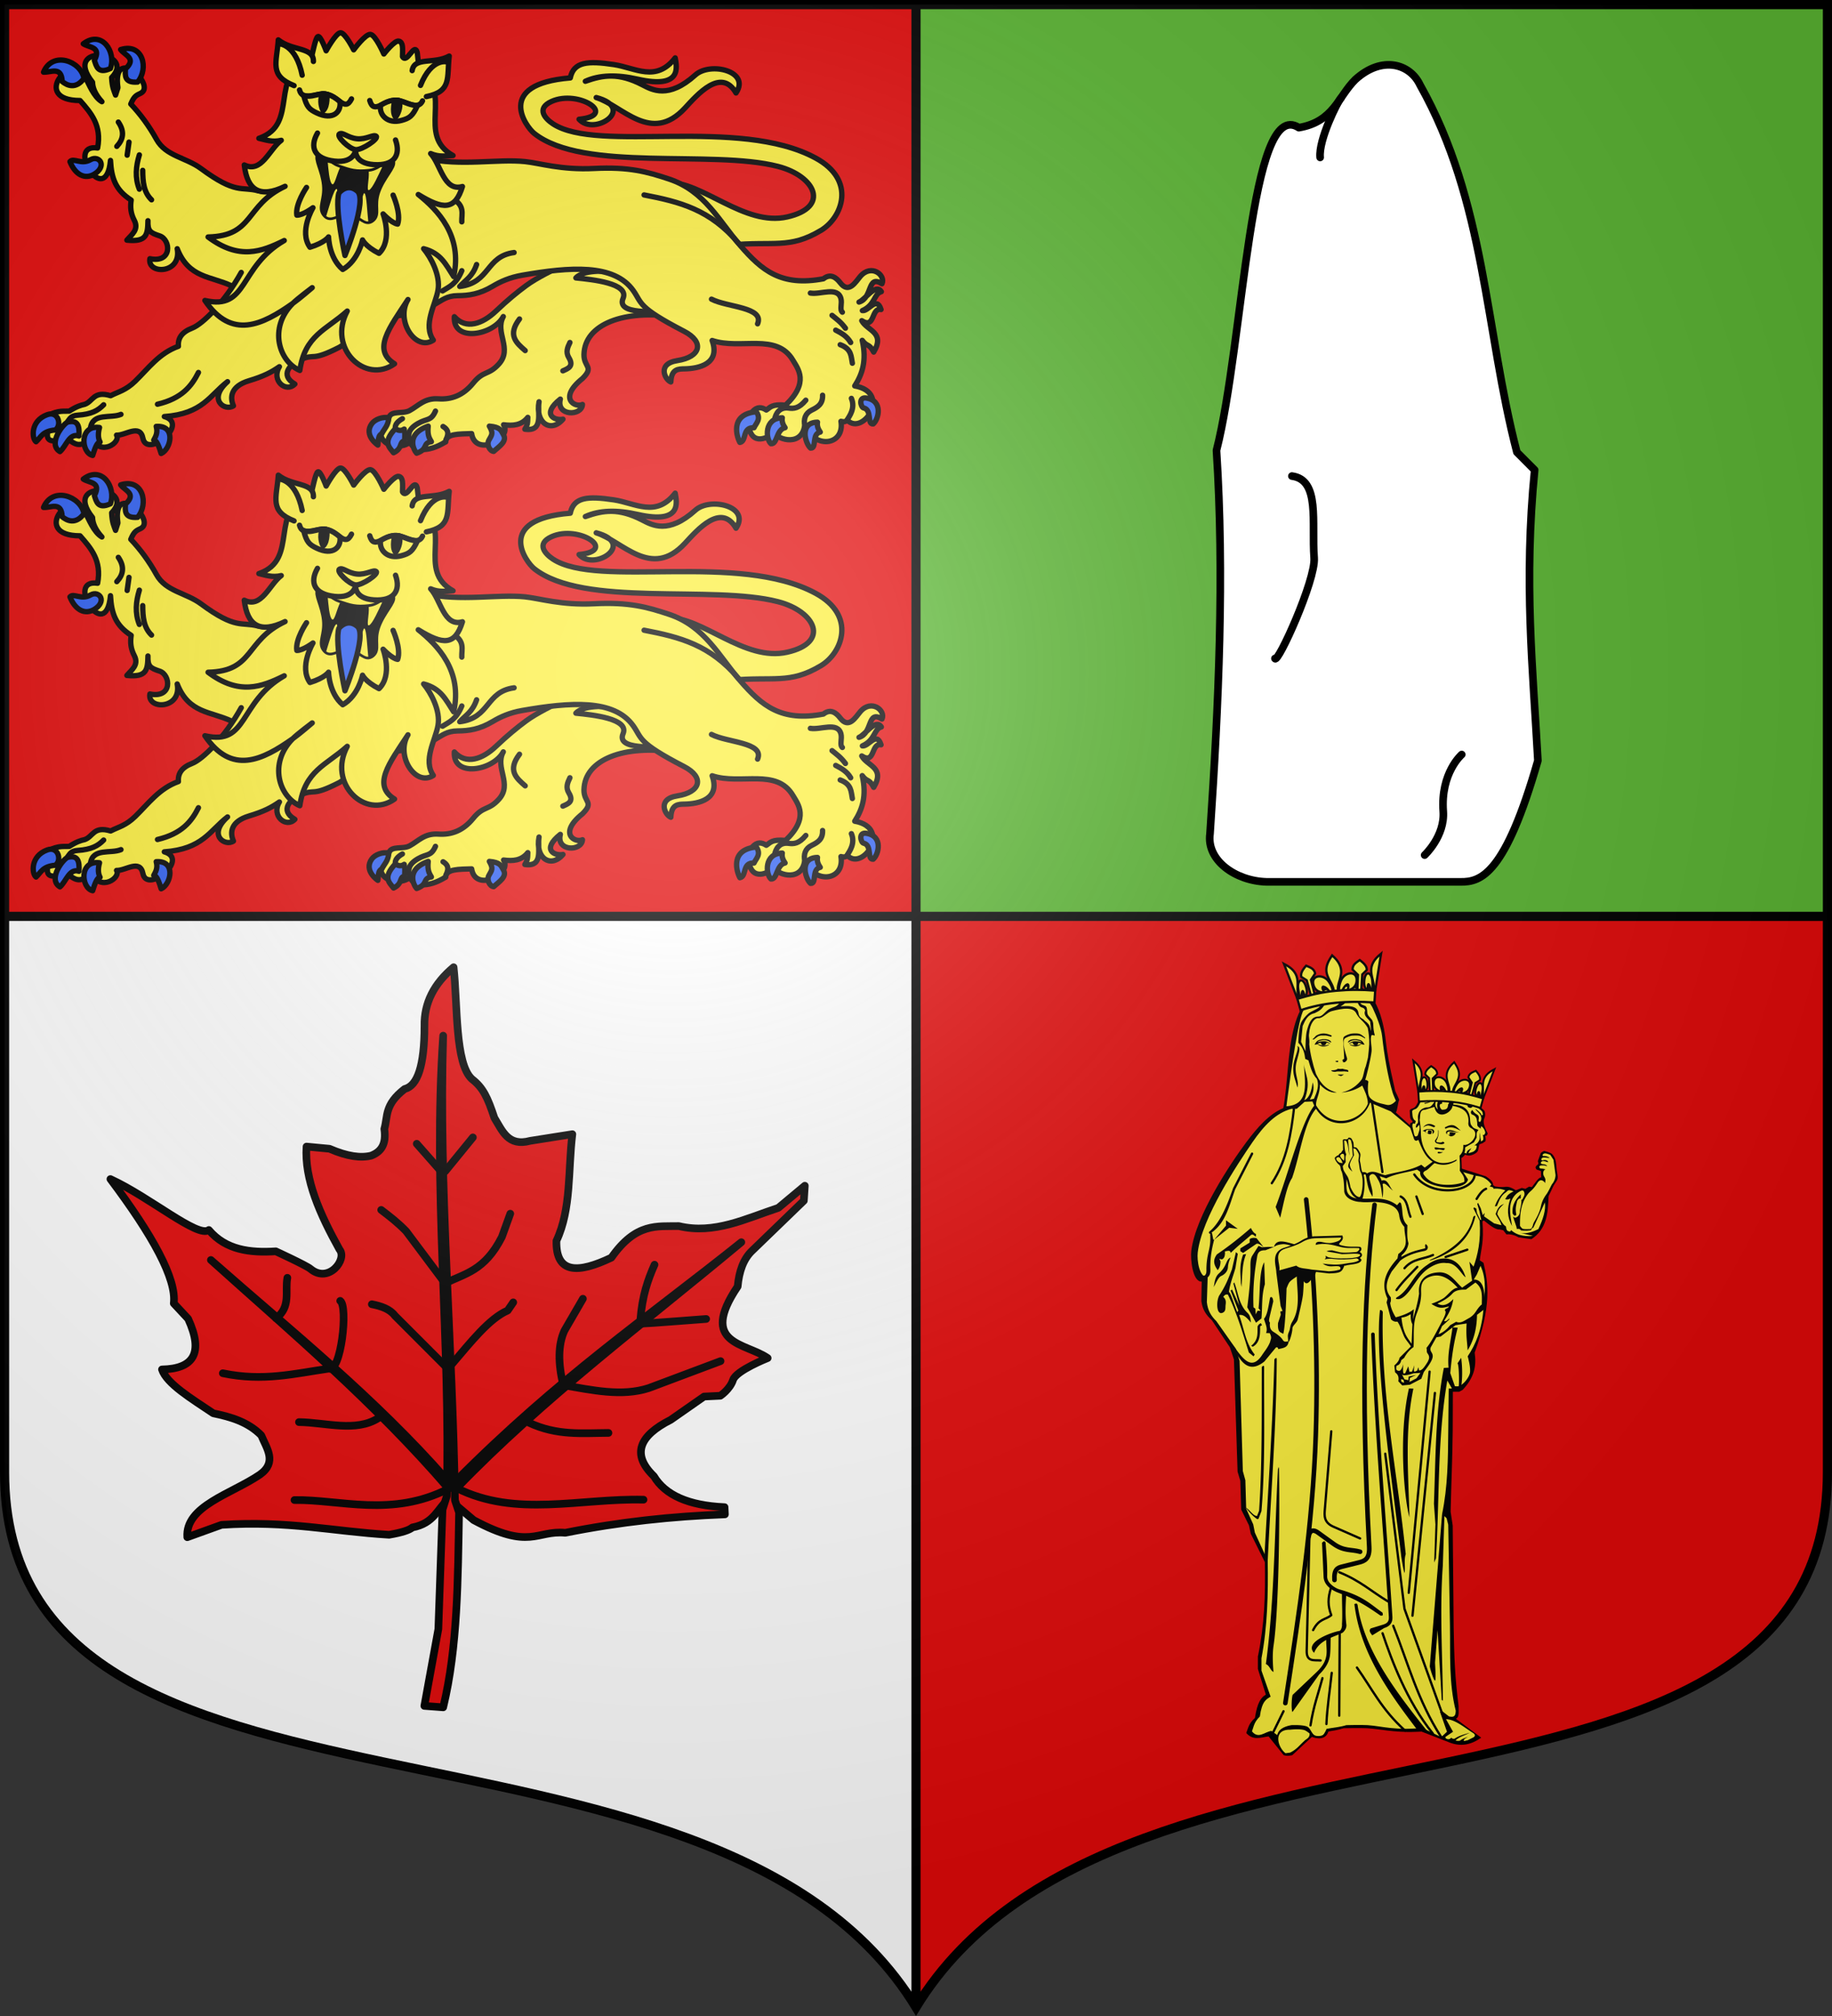 <svg height="660" width="600" xmlns="http://www.w3.org/2000/svg" xmlns:xlink="http://www.w3.org/1999/xlink"><rect width="100%" height="100%" fill="#333333" stroke="none"/><radialGradient id="c" cx="220" cy="220" gradientUnits="userSpaceOnUse" r="405"><stop offset="0" stop-color="#fff" stop-opacity=".31"/><stop offset=".19" stop-color="#fff" stop-opacity=".25"/><stop offset=".6" stop-color="#6b6b6b" stop-opacity=".125"/><stop offset="1" stop-opacity=".125"/></radialGradient><path d="M1.5 300v181.99C1.5 610.772 233.14 547.8 300 657.12V300z" fill="#fff"/><path d="M300 1.5V300h298.5V1.5z" fill="#5ab532"/><path d="M598.5 300v181.99c0 128.783-231.64 65.81-298.5 175.131V300zM1.5 1.5V300H300V1.5z" fill="#e20909"/><path d="M300 657.12V1.5M1.5 300h597M1.5 1.5v480.492c0 128.785 231.64 65.81 298.5 175.133 66.86-109.323 298.5-46.348 298.5-175.133V1.5z" fill="none" stroke="#000" stroke-width="3"/><g id="a" stroke="#000" stroke-linecap="round" stroke-linejoin="round" stroke-width="3.277"><path d="M122.374 152.533c-12.576-6.049-26.118-4.543-33.208-22.784 2.897 15.653-18.48 15.962-16.723 6.136 13.995 2.841 12.709-11.813 5.973-14.02-5.808-1.902-7.39-2.957-7.167-9.317-.18 8.376-.573 13.245-12.9 11.945 2.722-3.305 7.551-6.363 4.538-12.184-2.191-4.234-2.555-8.068-1.91-12.423-9.596-6.168-12.078-13.49-12.663-24.368-2.841 30.302-28.15-10.655-7.883-7.645 2.62-13.852-4.039-21.517-10.75-29.147-30.479 0-5.083-31.18 3.583-13.378 1.688 2.691 4.73 11.197 9.795 14.095-3.923-4.317-5.632-8.265-5.734-11.945C18.282 3.355 64.702 8.348 49.031 24.63c.338 6.333 1.45 8.02 2.39 10.75l1.433-4.538c-3.672-26.489 23.707-1.867 14.095 3.344-2.747 1.358-4.084 1.615-6.212 6.69 5.914 6.259 11.216 13.52 15.768 21.74 5.709 10.307 17.973 11.034 27.234 17.918 21.497 15.98 24.67 10.868 34.88 13.617l52.33 6.319-7.49 50.567z" fill="#fcef3c" transform="matrix(.535 0 0 .533 10.337 12.27)"/><path d="M128.363 144.316c-10.175 18.323-23.525 31.675-30.111 34.228-6.285 2.437-8.766 6.147-8.354 11.139-11.775 4.19-18.366 13.563-26.454 21.442-5.863 5.712-10.067 6.327-15.036 8.91-10.514-3.197-10.618 3.425-15.873 5.291-2.45.512-5.231 1.435-9.467 4.177-3.647.213-6.222-.646-12.81 2.506 3.768 4.832-9.013 21.254 11.19 13.864 3.94 3.118 8.153 7.552 14.707-.219 6.323 12.265 18.723 2.742 15.873-1.392 5.494.284 14.331-7.229 16.15 1.949 2.47 12.462 28.816-8.811 13.088-13.366 23.583-1.7 27.86-13.125 38.705-21.442-12.347 11.152-1.529 18.35 3.62 14.84-2.338-5.322-1.627-12.03 9.468-15.397 9.25-2.808 13.697-5.182 18.657-8.632-5.208 8.637 4.205 16.214 9.467 10.663-9.574-5.643-2.67-12.337 3.123-14.881 9.874-4.337 6.207 1.476 24.166-7.756l19.77-12.531M393.928 171.63c-30.83-4.739-55.46 4.353-55.749 23.168-.12 7.82 6.435 7.3-.928 14.685-15.133 12.194-4.454 18.13 0 15.929-.44 7.293-16.296 7.254-13.552-3.305-11.937 9.534-3.301 13.427 1.605 12.355-7.423 8.774-17.15 2.194-14.638-10.703-1.21 6.818 3.104 18.52-8.688 16.857 1.828-3.02 1.678-3.843 1.81-7.287-3.884 4.972-9.205 5.274-14.842 4.549 5.551 8.643-17.3 20.079-19.549 5.43-7.617.27-15.678-.041-15.928 5.068-11.316 7.115-20.51 5.44-21.72-.158-3.216 4.046-15.907 4.379-17.889-3.831 1.326-2.997 2.399-4.475 5.014-11.216 1.612-4.155 8.395-1.765 12.512-3.982 5.48-2.95 9.092-7.826 17.739-7.24 7.647.518 14.937-1.92 21.139-9.578 6.517-8.048 9.374-4.675 15.786-11.78 8.573-9.501-2.646-19.378 2.738-29.165-6.069 11.507-30.957 16.088-29.971.072 7.122 8.081 17.178 4.474 25.472-3.435 7.34-6.999 13.048-11.631 18.413-15.62 13.244-9.846 40.31-19.258 45.251-26.788l45.975 45.975z" fill="#fcef3c" transform="matrix(.535 0 0 .533 10.337 12.27)"/><path d="M333.219 147.678c10.177 1.022 32.815 3.305 28.873 12.611-2.656 6.269 5.796 7.552 11.781 7.965 5.513.38 6.69-1.57 7.468-2.82l-20.245-21.702c-6.415.172-22.427-1.919-27.877 3.946zM389.008 89.073c21.679-.797 47.262 27.126 73.582 21.152 26.481-6.01 17.203-25.1-5.64-31.022C416.585 68.74 337.944 82.96 307.737 58.95c-5.022-3.99-24.426-30.305 22.048-34.098 2.051-9.914 10.66-10.623 26.664-8.204 13.3 2.009 25.804 11.11 37.56-4.103.951 5.378 4.483 19.31-22.947 13.076-12.683-2.908-23.465-2.646-32.047 1.282 10.993-3.923 20.39-5.35 34.868 2.146 6.042 3.13 15.958 8.918 32.453-6.006 9.145-8.274 33.921-2.364 24.91 11.038-9.142-15.89-23.74 1.106-31.213 9.23-20.79 22.605-38.454-1.53-54.352-6.41 24.654 6.503-1.088 23.945-10.512 13.332 24.194-2.382-.39-18.44-16.856-10.946-9.708 4.419-3.748 10.699.878 13.753 27.568 18.205 113.623-4.667 160.833 21.037 25.167 13.702 16.201 36.572 3.333 44.353-19.46 11.767-29.173 6.46-55.764 9.102z" fill="#fcef3c" transform="matrix(.535 0 0 .533 10.337 12.27)"/><path d="M241.005 74.24c21.993 5.017 43.903.224 61.101 1.987 8.696.892 22.252 5.256 42.116 4.238 21.538-1.103 32.758 2.037 46.182 6.545 21.719 7.295 30.597 25.922 43.442 40.794 13.26 15.354 25.1 25.29 50.901 20.416 4.413-3.52 7.926-.665 10.329 2.483 5.246 6.873 9.356-.557 12.216-3.92 6.78-7.972 15.735-.808 13.299 4.496-9.225-5.84-5.45 8.668-14.048 11.238 3.825-1.436 10.157-11.882 13.673-6.368-4.689 1.232-3.516 7.936-11.613 11.613 3.774.633 8.663-9.362 11.426-.655-6.205-1.378-3.517 12.283-11.8 6.836 3.234 6.22 14.571 7.035 7.304 19.293-2.985-5.683-3.808-2.84-7.024-7.211 2.883 12.57-.035 20.886-4.589 28.003 22.978 4.069 4.875 31.079-4.589 20.978-.79.983-2.05 1.265-3.84.75 2.317 14.467-15.195 17.372-22.289 3.184-2.417 13.435-18.893 7.153-18.543 2.997-1.555 2.938-12.537 9.421-15.172-1.311-.463-3.26.93-7.136 1.873-10.864 2.81-3.118 5.62-2.797 8.429-.937 2.47-1.562 3.205-3.79 11.8-2.997 14.63-13.954 7.585-22.275 4.59-27.44-10.016-17.27-32.153-6.377-49.543-12.27 5.135 14.486-8.225 17.252-16.858 17.42-3.715.073-8.09-.102-8.429 8.055-3.502-1.309-8.697-11.16 3.934-13.112 14.467-2.237 16.769-11.451 4.214-17.982-28.912-15.038-25.615-17.244-31.187-25.1-11.728-16.534-38.654-14.507-67.992-9.365-7.611 1.334-13.195 3.876-17.981 6.743-8.128 4.87-14.646 5.755-21.54 5.807-6.613.05-9.625 2.905-13.861 5.245-11.615 6.415-18.291 6.752-24.35 7.117z" fill="#fcef3c" transform="matrix(.535 0 0 .533 10.337 12.27)"/><path d="M251.594 155.673c4.066-2.646 8.258-3.913 11.79-12.422m-.007-30.01c-.236-4.81 2.227-9.933-5.933-14.431-2.83-1.56-5.011-3.462-6.496-6.214m44.439 39.496c-17.554 2.365-14.424 18.48-33.266 20.844 3.58-3.996 7.751-5.927 10.317-13.475m102.532-42.74c21.885 4.255 40.486 8.904 57.938 29.783m-16.672 34.222c9.487 5.02 32.517 4.833 28.212 15.158m54.921 58.864c1.261-2.096 5.04-7.05 2.505-13.077m-47.044 13.1c.702-4.027 3.193-7.89 8.635-7.145 3.07.42 6.266.308 10.495-4.839m-.52 16.153c-1.072-4.67.293-8.18 4.093-10.049 3.618-1.78 6.896-3.675 6.7-9.156m5.806-49.054c2.646 2.213 5.17 3.817 8.188 7.89m-5.955 1.192c3.45 1.8 6.87 3.655 9.156 7.592m-6.402 1.34c7.092 2.679 6.584 7.2 7.444 11.389m-25.702-43.1c6.226 1.091 16.581-4.175 18.674 3.281.877 3.123-.916 6.928.905 8.467M59.648 64.27l-1.119 8.02m-5.409-20.33c3.945 5.771 3.072 10.64-.933 14.92m13.803 5.223c-2.122 7.026-2.83 14.052 0 21.077m2.052-11.564c.045 6.734.474 13.314 5.409 18.092M36.053 239.904c1.425-9.603 12.356-5.737 18.672-8.41m-32.634 4.373c1.162-1.29 1.752-3.58 6.056-3.87 8.604-.578 12.537-2.848 15.98-6.391m32.971-.337c14.868-3.52 20.849-11.112 25.065-19.513m120.547 34.49c-.386-2.437 1.362-4.4 4.298-6.1m26.46 14.23c-.079-1.905 3.937-6.175-1.559-9.432m-20.16 9.274c-1.52-3.797-1.45-7.496 4.728-11.1 5.656-3.3 8.05-1.373 10.786-7.633m51.44-56.584c-7.508 9.939-1.952 14.653 3.485 19.414m23.066 12.446c3.073-1.384 6.943-2.692 3.65-8.131-2.015-3.33-.84-6.195.664-9.293m-85.3-27.224c1.463-6.416 5.668-14.987-.945-25.435" fill="none" transform="matrix(.535 0 0 .533 10.337 12.27)"/><path d="M57.446 19.32c7.07-6.506-.231-8.245-2.906-11.889 13.631-4.272 17.352 11.575 10.398 19.95-8.557.691-7.542-4.438-7.492-8.06zm-18.98-5.257c4.418-8.532-3.038-7.668-6.797-10.178 11.348-8.677 20.264 4.942 16.594 15.191-7.805 3.576-8.605-1.59-9.797-5.013zM36.119 75.07c-5.78 3.329-10.42-1.433-12.609 1.19 3.27 8.183 9.22 11.123 14.988 7.612 3.615-2.2 4.799-5.23 3.806-7.375-.808-1.746-3.33-3.07-6.185-1.427zM18.752 27.014c-.44-9.599-6.908-5.416-11.419-5.71 5.489-13.188 22.795-6.904 24.742 3.807-4.972 6.999-10.58 4.27-13.323 1.903zM76.31 238.895c12.279-.873 9.12 13.914 3.028 16.654-1.35-4.376-2.748-8.287-4.541-8.243 1.14-2.15 2.613-4.47 1.513-8.411zm-34.705.673c-12.615-1.714-11.306 15.596-4.205 17.158 1.35-4.375 2.749-8.286 4.542-8.243-1.14-2.15-1.436-4.974-.337-8.915zM17.381 254.37c-7.818-4.66 2.219-17.515 4.878-18.168 6.073-1.49 7.22 2.478 6.729 8.58-5.87-2.007-7.776 6.294-11.607 9.588zm-2.86-13.29c4.153-2.791 1.945-11.896-4.878-9.42-10.641 3.863-9.426 14.916-6.897 16.654 3.047-2.777 3.783-6.516 11.775-7.233zm500.702-3.704c-4.02.358-.444-8.692-5.922-9.845-1.7-.526-3.289-6.853 1.692-6.076 10.568 1.647 7.532 13.111 4.23 15.92zm-38.339 14.844c4.021.357.444-8.692 5.923-9.845-1.208-1.784-2.11-3.683-1.692-6.077-11.26.164-7.532 13.112-4.23 15.922zm-24.226-2.692c4.02.357 3.136-8.692 8.614-9.845-1.208-1.784-2.11-3.683-1.692-6.077-11.26.164-10.224 13.112-6.922 15.922zm-19.037-.792c4.334-.795 1.208-9.434 8.646-9.018 1.148-2.69 4.587-5.25 1.426-9.82-16.853 1.484-11.702 16.09-10.072 18.838zm-153.374-10.015c2.454 4.345 1.698 5.135-.266 8.583-1.53 2.685.366 6.625 2.9 6.945 3.264-2.976 8.439-6.118 5.97-10.294-1.461-2.474-1.674-4.65-8.604-5.234zm-37.434 0c-.603 5.688.759 7.448 1.941 9.566-5.666.835-1.627 4.443-9.012 7.071-1.522-1.544-7.235-11.546 7.071-16.637zm-20.103 1.525c-7.942 8.454-3.701 11.38-1.11 14.835 5.802-2.803 3.156-6.564 6.794-7.348 0-2.357.39-4.519-.277-7.21-1.803 1.256-3.605 1.054-5.407-.277zm-4-6.657c-.31 4.797-2.84 6.819-4.47 9.965-2.074.676-1.9 4.048-2.232 6.815 0 0-8.962-5.954-3.713-13.165 1.876-2.577 6.538-4.446 10.416-3.615z" fill="#2b5df2" transform="matrix(.535 0 0 .533 10.337 12.27)"/><g stroke-width="4.126"><path d="M294.225 31.948c-3.656-1.547-15.624 8.142-15.624 8.142s-2.93-14.582-6.426-15.392c-3.495-.81-14.295 10.571-14.295 10.571s-1.1-12.551-3.26-12.29c-2.162.262-8.018 13.093-9.039 14.023-36.364 4.299-21.643 47.84-55.355 50.164 4.85 2.508 8.994 5.743 16.274 5.964-10.809 4.324-21.252 20.885-32.492 10.975-2.859 19.523 4.894 28.212 26.121 24.135-34.041 6.097-32.639 30.891-67.513 22.409 18.42 23.616 36.906 21.731 56.039 17.903-39.57 10.647-40.724 45.121-71.13 28.85 11.997 34.908 37.776 29.809 64.931 19.776 4.51-2.615 17.595-7.836 17.595-7.836s-11.77 5.684-17.595 7.836c-23.246 13.475-21.899 40.625-8.222 51.49 10.821-25.28 27.647-24.866 47.227-34.837-22.298 23.799-1.341 58.58 24.68 48.848-13.873-14.86 2.903-27.504 22.881-45.285-13.667 13.128-4.849 40.588 10.733 35.415-4.795-13.607 8.578-25.784 13.505-36.378 4.922-10.581 1.334-25.668-2.405-33.864 12.01 6.827 13.296 16.03 16.812 26.85 14.968-28.8 1.371-52.98-9.935-68.369 15.457 16.411 24.278 19.253 34.51 2.88-14.989.297-11.64-20.693-17.084-30.974 5.695 4.535 10.952 4.745 16.274 5.965-23.582-22.942 13.279-46.025-7.865-71.948.008-.488 1.833-11.57 1.833-12.05 0-8.794-10.048 6.842-11.792-.018 1.797-6.33 3.374-10.177.541-12.186-2.833-2.008-13.927 6.545-13.927 6.545s-2.34-15.768-5.997-17.314z" style="fill:#fff03c;fill-rule:evenodd;stroke:#000;stroke-width:4.126;stroke-linecap:round;stroke-linejoin:round" transform="matrix(.41 -.11 .11 .409 -2.795 30.561)"/><path d="M232.757 110.888c2.403.28 3.396 8.711 10.831 13.699 8.497 5.7 11.723 7.856 22.092 9.502 10.37 1.646 18.744-7.04 19.318-2.865.574 4.174-10.317 9.731-17.024 19.597-6.707 9.865-3.386 17.218-9.76 19.88-6.373 2.663-7.298-5.961-15.819-9.256-8.52-3.296-15.108 2.594-18.245-3.985-3.137-6.579 3.866-10.777 5.747-22.325 1.882-11.547-1.645-21.156 1.77-23.782.427-.328.746-.506 1.09-.465z" transform="matrix(.41 -.11 .11 .409 -2.795 30.561)"/><path d="M237.013 117.3c-1.197 6.974-3.058 16.455-1.395 18.731 1.371 1.877 5.248-6.16 9.122-10.651-.432-.29-.736-.533-1.198-.843-3.154-2.115-5.094-4.767-6.529-7.237zm40.112 15.105c-3.208 1.224-7.143 2.405-11.464 1.72-.097-.016-.145-.074-.241-.09-1.032 5.82-6.045 14.283-3.429 13.815 2.956-.528 10.208-9.647 15.134-15.445zm-39.179 8.113c-1.992-.496-8.9 11.587-13.129 18.198 2.478 3.348 6.59 1.667 11.705 1.733-.162-7.455 1.87-19.18 1.7-19.561-.09-.203-.121-.332-.276-.37zm17.131 30.634c-2.857-.588-4.628-4.135-8.119-7.012 4.372-4.861 9.817-14.648 10.527-14.847.143-.04.31-.082.406.015 1.372 1.382-2.003 15.84-2.814 21.844z" fill="#fcef3c" fill-rule="evenodd" stroke="none" transform="matrix(.41 -.11 .11 .409 -2.795 30.561)"/><path d="M323.386 89.567c20.058 1.199 18.833-9.596 25.128-25.682-12.972 3.205-26.182-6.587-30.52 3.44m-71.741-26.608c3.3-10.84-13.726-11.946-21.835-23.174-5.824 16.945-14.102 24.825 2.573 37.318m7.95 40.112c-8.81 8.902-7.677 18.593 7.024 24.348 14.7 5.754 18.119-4.323 18.119-4.323s-4.424 9.708 10.514 14.817c14.938 5.108 22.075-1.552 21.12-14.033" style="fill:#fff03c;fill-rule:evenodd;stroke:#000;stroke-width:4.126;stroke-linecap:round;stroke-linejoin:round" transform="matrix(.41 -.11 .11 .409 -2.795 30.561)"/><path d="M251.074 100.074c2.806-1.044 5.3 4.349 12.02 7.016 6.722 2.667 13.737-.249 14.992 2.114 1.264 2.381-13.451 7.468-18.002 5.794-4.718-1.736-11.867-13.861-9.01-14.924z" style="fill:#fff03c;fill-rule:evenodd;stroke:#000;stroke-width:4.126;stroke-linecap:round;stroke-linejoin:round" transform="matrix(.41 -.11 .11 .409 -2.795 30.561)"/><path d="M345.775 67.856s-10.507-6.615-24.526 12.183m-1.59 11.945c-5.423 6.666-12.851-3.44-18.853-5.512-9.861-3.403-20.172 6.541-20.391-5.327m-13.271-4.864c-7.852 8.91-8.779-4.959-19.002-9.11-5.797-2.354-18.192 1.31-17.948-7.977m-14.31 74.186s-11.89 10.213-12.768 18.76c4.486 1.328 13.517-2.331 13.517-2.331s-15.433 14.933-10.163 28.9c11.9-.39 15.932-3.98 15.932-3.98s-3.943 15.66 4.048 27.142c13.53-3.594 20.66-18.085 20.66-18.085s.751 5.343 9.575 13.328c13.063-7.249 10.96-28.609 10.96-28.609s4.52 8.625 8.801 10.511c4.864-7.086 2.407-22.557 2.407-22.557M235.132 48.714c1.533-24.266-10.545-27.917-10.545-27.917" fill="none" transform="matrix(.41 -.11 .11 .409 -2.795 30.561)"/><path d="M253.038 146.297c5.914 8.63-22.137 45.604-22.137 45.604s1.716-37.538 7.917-47.786c0 0 8.306-6.447 14.22 2.182z" style="fill:#2b5df2;fill-rule:evenodd;stroke:#000;stroke-width:4.126;stroke-linecap:round;stroke-linejoin:round" transform="matrix(.41 -.11 .11 .409 -2.795 30.561)"/><path d="M314.902 94.491c-5.822 7.015-8.48 7.833-14.802 7.888-10.983.097-15.774-8.476-12.6-15.496 15.942-4.787 16.857 4.28 27.402 7.608zM232.2 64.094c-.114 9.185 1.378 11.529 6.181 15.665 10.708 9.22 18.791 4.137 19.558-3.766-10.077-15.081-17.263-6.457-25.74-11.899z" style="fill:#fcef3c;fill-rule:evenodd;stroke:#000;stroke-width:4.126;stroke-linecap:round;stroke-linejoin:round" transform="matrix(.41 -.11 .11 .409 -2.795 30.561)"/><path d="M298.678 85.986c.83.188-4.354 7.54-2.37 12.626 1.589-.839 6.045-5.61 6.112-11.41-.88-.539-2.07-.965-3.742-1.216zM250.08 68.175c-.756-.394-1.561 8.563-6.367 11.16-.67-1.666-.959-8.194 2.746-12.662 1.254.275 2.47.736 3.62 1.502z" fill-rule="evenodd" transform="matrix(.41 -.11 .11 .409 -2.795 30.561)"/></g></g><use height="100%" transform="translate(0 142.5)" width="100%" xlink:href="#a"/><g fill="none" stroke="#000" stroke-linecap="round" stroke-linejoin="round" stroke-width="1.832"><g fill="#e20909"><path d="M299.278 351.942c-2.726 2.376-3.44 5.848-8.692 6.85-.721.625-2.453 1.214-5.589 1.755-13.41-.795-24.335-3.438-40.234-2.38l-8.231 2.964c-.536-7.492 10.65-10.38 17.43-14.998 4.202-2.996 1.642-6.229.33-9.418-3.194-3.227-7.291-4.403-11.521-5.279-5.288-3.544-11.202-7.11-12.314-10.51 7.516-.148 10.087-3.85 6.277-12.135l-3.448-3.697c.687-5.882-5.047-16.279-15.216-29.793 9.499 4.342 21.027 14.195 23.634 12.205 4.1 4.822 9.876 5.496 16.078 5.113 0 0 7.31 3.358 8.307 4.192 4.405 3.681 8.94-2.35 6.99-4.633-4.718-8.483-8.451-16.842-7.918-24.662l5.51.518c4.32 1.866 7.548 2.266 10.02 1.65 2.228-.868 3.708-2.538 3.15-6.393.887-3.056-.038-5.776 4.887-9.583 3.08-.755 4.753-5.543 4.754-15.115-.112-5.515 2.324-10.166 6.994-14.062.99 8.922.282 23.119 4.417 26.815 2.669 2.06 3.761 4.406 5.377 9.292 1.92 3.084 3.264 6.934 8.586 5.502l10.135-1.597c-1.06 8.596-.212 17.904-3.818 25.552-.19 7.99 5.253 7.82 13.19 4.037 5.937-8.47 11.014-7.44 16.195-7.562 8.536 2.04 16.104-1.82 23.887-4.368l6.363-5.305-.232 3.59-12.339 11.902c-2.213 2.056-3.22 5.084-3.553 8.655-9.406 13.947 1.906 13.457 7.204 17.158 0 0-7.583 2.987-8.312 5.237-.728 2.25-3.058 3.795-3.058 3.795l-3.909.189-7.997 5.573c-7.574 3.824-9.487 8.268-4.049 13.514 2.708 4.53 8.314 7.039 16.973 7.42l.084 1.727c-12.755.49-25.076 1.774-38.339 4.416-6.965-.643-8.405 4.267-22.003-3.044z" transform="matrix(1.364 0 0 1.366 -261.29 9.946)"/><path d="m293.453 401.562 4.526.34c3.514-14.507 3.516-30.667 3.808-46.69l-.987-2.938c-.537-37.827-3.932-74.302-2.826-111.346-2.535 36.692 1.807 72.716.864 110.37l-1.025 3.231-1 28.64z" transform="matrix(1.364 0 0 1.366 -261.29 9.946)"/><path d="M298.796 347.304c-17.203-19.615-37.292-35.623-56.6-52.61 19.433 17.448 39.244 34.14 57.068 54.804zM346.078 352.139c-15.197-.38-30.675 4.346-44.837-2.768 20.613-21.376 45.136-39.623 68.322-58.94-22.483 17.958-43.896 32.437-68.438 57.085" transform="matrix(1.364 0 0 1.366 -261.29 9.946)"/></g><path d="M345.331 308.952c.44-5.753 1.831-9.606 3.388-13.127m-2.885 14.104c.725.025 15.283-1.1 15.283-1.1m-42.607 24.827c6.779 3.203 12.909 2.509 19.15 2.483m-10.852-11.449c6.988 1.203 14.038 2.779 20.482.715l17.285-6.474m-37.767 5.76c-1.246-5.156-1.3-9.596.274-13.058l4.441-7.648m-32.567 16.625-12.581-12.576c-1.184-1.571-3.225-2.285-5.53-2.734m19.282 14.284c4.444-5.163 8.888-10.864 13.332-12.782l1.338-1.95m-52.528 47.375c10.98-.16 23.405 4.22 36.995-2.729m-35.92-15.954c6.479.084 13.621 2.49 19.089-.966m-37.373-10.743c9.69 2.047 17.359.051 25.446-1.107M257.86 308.67c3.621-2.781 2.096-6.42 2.699-9.705m9.947 21.762c2.929 1.14 4.692-14.94 2.745-16.238m40.837-20.896-2.01 5.556c-4.137 8.197-8.967 8.784-13.636 11.139l-9.364-12.487c-1.998-2.067-3.995-3.594-5.992-5.109m14.54-9.05-6.001-6.803m6.847 6.59 6.635-8.116" transform="matrix(1.364 0 0 1.366 -261.29 9.946)"/></g><g stroke-width="1.585" transform="matrix(.632 0 0 .63 260.526 291.323)"><path d="M252.792 113.414c-7.263 3.06-13.334 9.903-19.112 17.656-8.204 11.009-26.35 38.314-28.572 56.544-.496 4.073.617 16.183 5.4 15.962l-.17 10.08c.54 4.415 2.406 7.252 5.422 9.963l9.345 14.078 2.115 6.308 1.884 58.315 1.423 4.77.461 14.963 4.038 8.231.923 4.308 7.306 14.771c.298 17.281-.171 32.297-3.614 49.006v6.5l4.114 13.348c-2.427 1.367-4.446 4.022-5.652 12.117-3.355 3.028-3.487 5.318-4.5 7.808 3.698 4.223 7.877 2.16 11.575 1.77l7.807 9.732c1.716.517 2.331.42 4.422.038l10.229-9.54c1.238.488 1.801.613 3.115.731 4.607.416 5.383-3.5 5.383-3.5 3.777-.65 4.195-.647 8.037-1.731 0 0 8.47-.203 12.075 0 4.06.228 9.41 1.194 13.46 1.539 2.26.192 5.305.405 7.575.423 3.12.024 7.191-.192 7.191-.192l13.767 5.385c6.753 2.891 12.201 1.222 17.112-2.231l-13.074-9.77c1.772-1.134 1.333-3.05 1.346-6.732-1.9-14.817-2.27-25.431-2.538-40.505l-.5-53.236-1.077-7.155c.324-14.607.925-27.483 1.077-41.966l.077-20.387h3.269l1.846-1c6.109-6.572 7.185-12.572 6.19-19.31 8.78-24.246 7.111-35.991 4.577-46.698l-1.923-1.269c.725-6.36 2.194-9.453 1.384-20.195l.346-.423h.538c2.42 1.916 5.725 4.818 7.96 4.54l1.923.422 1.73 2.231c-.174-.145 2.938-.536 6.192 1.462l6.653.962c8.02-5.22 8.617-13.499 8.921-22.426 0 0 1.898-3.783 2.461-5.116.52-1.23 2.042-2.717 2.23-4.039.184-1.287-.312-3.017-.46-4.308-.216-1.871-.215-3.995-.847-5.77-.32-.899-.955-2.086-1.692-2.692-.992-.817-3.999-1.539-3.999-1.539-1.645.804-1.71 1.055-1.884 1.539l-1.385 3.846c.234.689.713 1.347-.615 2.231-.456.497-.933.985 0 2.077l2.23.77.154 3.385c-1.26-.389-3.334 3.103-4.845 4.962l-1.461-.231-1.923 1.154-1.807-.5-3.115 1.23c-5.15-3.26-4.615-.919-10.498-1.96-.739-.132-.54-.411-1.231-.616-.12-1.59-.847-2.714-3.845-4.693l-15.652-5-30.941-28.128c.925-1.587.938-4.78 1.716-6.646-1.203-2.986-2.116-4.182-2.27-5.539-3.135-13.765-3.832-18.098-4.683-24.96-1.015-9.703-5.166-30.232-19.862-29.62-34.236-.913-28.535 39.52-33.252 64.466z"/><path d="m267.905 109.952-4.076.192-4.076 3.654h-2.808c-7.935 2.161-14.138 8.601-20.15 17.387-7.458 10.9-26.322 39.264-28.341 57.314-.451 4.032.805 13.105 5.153 12.886l-.423 12.886c.491 4.372 2.18 7.164 4.922 9.847l10.114 14.387 1.922 6.231 1.692 57.314 1.308 4.732.423 14.809 3.653 8.155.846 4.27 6.653 14.616c.27 17.11-.1 34.117-3.23 50.66v6.424l4.73 13.54c-2.207 1.353-4.48 2.294-5.577 10.309-3.049 2.998-3.155 5.265-4.076 7.731 3.362 4.18 6.714.155 10.075-.23l3.038 2.153c.51-2.541 2.755-4.329 7.268-5.154 0 0 6.148-.324 8.384.846 1.577.826 2.208 3.8 3.845 4.5 1.126.483 3.027.44 4.076-.191.965-.581 1.961-3.232 1.961-3.232 3.434-.644 6.775-.85 10.268-1.923 0 0 7.682-.2 10.96 0 3.69.226 8.547 1.16 12.228 1.5 2.055.19 4.82.406 6.883.423 2.836.024 9.422-.423 9.422-.423l9.652 4.732 3-2.809-3.615-10.308 1.077-.423 3.614 2.808c1.682.251 3.45.645 3.461-3-3.619-14.366-2.755-29.312-3-44.237l-.884-52.39-.846-3.423-2.345-2.155c2.957-14.31 3.054-28.588 3.191-42.927l.231-22.31h1.692l.654-1.308s2.356.41 3.23 0c2.277-1.067 4.631-4.013 5.345-6.424.774-2.612-1.077-9.001-1.077-9.001 4.21-6.239 7.403-14.047 8.192-24.85.557-7.715 1.83-14.83-1.539-22.155l-1.923 4.5-2.345 3.847-1.5-10.502 2.153 2.578c2.061-5.84 3.89-13.253 3.154-23.888l-3.23-6.423.384-.5 1.115.653.346 2.308 1.692 3.54h.5l-.923-4.501-1.115-3.808.423-.539 1.385 2.847 1.038 3.538 1-1.154-.346 1.77 5.23 3.654 3.768.962c-.441-2.175-1.81-3.312-3-5.847.78-2.065 1.393-3.472 2.885-4.539l1.5-.77c-1.638 1.591-3.388 3.14-3.5 5.424 1.43 2.44 2.765 5.505 4.46 6.347.288 1.193.088 2.68 2.27 2.654l.423-.73c3.647 3.449 8.991 3.29 11.267 3l-6.114-1.462c3.106.473 6.051-.625 8.96-2.039 2.38-5.069 3.99-9.851 3.383-13.924l-5.922 13.04s-1.408.882-1.115 1.23c.386.46-4.553.63-5.499.231-.14-.566-.753-.84-2.038-.692.015-1.345-1.277-3.686-1.884-6.54.616.89 1.436.913 2.461 0 .894-.825 1.105-1.812 1-2.923.484-1.977.999-3.966.807-5.654l.5-.154c.507-1.189 1.5-2.21 1-3.77-.365-1.142-1.078-1.078-1.846-.692-8.004 4.026-5.124 13.422-4.46 18.271-2.548-4.561-2.734-9.318-.846-14.309-.861.25-1.606.811-2.73.27 1.006-1.254.723-2.224 4.345-4.001 0 0-1.737-.74-2.5-.616-.505.083-1.384 1.039-1.384 1.039-2.745 1.786-3.399 4.047-4.769 7.232l-1.076.077c.99-2.664 2.502-5.468 5.46-8.27-1.525-.594-3.416-1.087-6.191-.847.172-.944-.94-.813-1.538-1.115 0 0-.276.088-.462.154l.961-1.27c-2.718-3.658-5.434-4.22-8.152-4.5l-6.653-1.924-37.34-31.542-10.728-4.539c-4.782 13.181-23.878 15.587-29.841-.615zm107.981 48.236-.038 2.193c-.82-.215-1.367.422-1.846 1.23-.481 2.134-1.173 4.102-.423 7.194-1.017 1.216-1.449.113-1.96-.693-.283-2.987.47-6.444 4.268-9.924z" fill="#fcef3c"/><path d="M296.621 111.113c.032-3.445-1.987-7.424-2.92-9.41-2.846 1.973-6.623 3.346-10.81 3.658 5.207-1.201 8.502-4.027 10.61-6.957 1.095-2.255 1-4.386 2.005-6.648.455-1.581.82-3.157 1.185-4.665.275-2.255.461-4.505.64-6.767.134-2.805-.32-6.326-.775-8.581-2.053-3.625-3.834-3.911-5.792-7.248-1.535-3.865-7.13-2.973-12.86-1.478-2.403.626-4.562 3.683-6.828 3.683-2.1-.3-4.491 2.809-4.895 7.838-.365 2.256.337 2.56.069 5.717.365 4.285 1.847 10.594 3.494 15.406 1.46 2.783 3.735 7.885 10.718 9.617-3.704.526-7.341-2.46-8.69-4.205.045 5.136-2.208 7.822-1.997 10.891 7.922 13.481 23.564 7.895 26.846-.851z" fill="#fcef3c" fill-rule="evenodd"/><path d="M282.328 57.893c-3.159 2.347-6.493-1.115-7.95 1.466-1.733 3.075-3.121 3.577-5.345 4.73-3.669.723-4.893 3.722-6.194 6.65l-.827 8.196 2.272 4.914c0-3.057.06-8.288.821-10.995.905-3.22 2.17-7.063 5.778-7.023 2.193.064 3.248-2.264 5.402-3.706 1.967-1.318 4.798-1.112 6.043-4.232zm.144 2.7c2.82-1.814 2.99-2.185 2.015-3.778 3.11.159 6.214.112 6.89 1.854 1.434 3.696 2.876 1.5 3.863 3.956-1.11 2.734 1.242 3.989 2.584 5.82l.473 4.956c-.49-1.079-.452-2.43-1.419-3.661-.992-1.265-1.547-1.21-2.498-2.371-1.781-1.125-2.363-1.474-2.638-3.382-.176-1.227-.687-2.306-2.345-3.016-.959-.411-3.057-.846-6.925-.378z" fill="#fcef3c"/><path d="M254.42 112.47s3.8-30.893 6.905-43.84c.475-1.981 1.13-4.666 2.101-6.457.855-1.577 2.507-3.364 3.753-4.654 1.53-1.585 5.553-4.805 5.553-4.805 7.832-1.848 16.821-5.69 22.815 3.304 0 0 2.79 3.634 3.603 5.405 1.951 4.25 4.38 10.138 4.878 14.789.927 8.673 2.86 20.814 5.479 29.352.385 1.256 1.65 4.054 1.65 4.054-1.753 1.864-3.158 2.447-4.803 2.102-4.75-.996-7.175-1.925-8.705-3.829-1.721-2.14-.75-8.257-.75-8.257s-.601-.976-1.652-.826c.3-.75 2.804-10.323 3.302-14.864.276-2.507-.957-6.474 0-8.408.22-.444 1.779.479 1.651 0-1.222-4.588-.302-5.41-1.2-7.507-.469-1.093-1.905-2.073-2.402-3.153-.539-1.172-.11-3.184-.9-4.204-.494-.637-1.78-.69-2.402-1.201-.794-.651-1.2-2.21-2.101-2.703-2.142-1.173-5.725-1.293-8.106-.75-1.024.233-1.983 1.546-3.002 1.801-1.793.45-4.484-1.092-6.154-.3-1.164.552-1.596 2.589-2.551 3.453-1.438 1.301-4.097 2.025-5.554 3.303-1.422 1.248-3.167 3.212-3.903 4.955-1.201 2.846-1.35 10.21-1.35 10.21 2.726 2.802 3.232 5.605 3.602 8.408l1.651.75c1.033 3.36 1.789 6.824 4.353 9.61 1.414 3.453.028 6.906-1.501 10.36l-2.102.45c1.201-2.536 2.621-4.926 1.501-9.009-.667 4.1-1.52 7.965-4.353 9.309 3.985-10.692-.114-13.298-.3-19.819.34 10.017 3.593 22.09-9.006 22.972z" fill="#fcef3c"/><path d="M282.777 96.758c.641-.273 1.386-.765 1.475-.95-.09.273-2.83.074-3.285.184.455.45 1.542.765 1.81.765zm3.677-2.167c.09-.184-.013-.456-.013-.633 0-.566-1.748-.512-2.977-1.012-.953.235-2.026.007-2.406.007-.73.537-1.378.81-3.381.81 0 .72 1.735.809 1.921.809.336-.015.716-.177 1.036-.192.983-.051 1.892.03 2.838-.022.29-.014.58-.036.871-.051.64.088 1.555.1 2.106.284zm-1.844-5.007c.938-.631 1.479-1.245 1.163-2.295-1.088-3.62-2.498-8.226-1.31-9.845.21-.286.548-.463.819-.606.674-.357 2.241-1.031 3.342-1.089 1.73-.09 3.285-.147 4.388.3.73.375 1.46.749 2.19 1.202v-.453c-2.376-1.803-2.48-2.342-6.213-2.177-1.384.062-2.898.603-4.161 1.322-.305.173-.727.453-.82.827-.254 1.028-.228 1.613-.128 2.89a194.856 194.854 0 0 1 .462 8.116c-.365.227-.73.527-1.095.827.178.074.365.148.461.227v.754h.902zm-3.536-.036c.09-.3.187-.527.187-.754-.462 0-.917.073-1.371.147v.374c.454.08.82.153 1.184.233zm12.05-9.496c.097.074.097.154.097.154-2.075 1.459-3.643 1.449-5.864.374-.11-.105.033-.206 0-.285 2.408.905 3.544.618 5.765-.243zm-22.497.07c-.097.074-.097.153-.097.153 2.075 1.46 3.643 1.45 5.864.375.11-.106-.032-.206 0-.285-2.408.904-3.544.618-5.764-.243zm3.516.65c.64-.295 1.036-.895.887-1.343.73 0 1.37.374 2.01.6.098-.072.098-.152.098-.152-2.026-1.238-2.19-1.416-5.393-1.048-.365.073-.73.226-1.095.38.098-.154.179-.3.276-.454 2.369-.975 4.566-.901 6.212.454h.544c-.73-1.582-2.69-1.643-4.566-1.582-2.093.38-2.927.527-4.112 2.857.462-.074.916-.147 1.378-.227.909-.754 1.281-.674 1.915-.754 0 .374.178.754.55 1.128.403.19.79.184 1.297.14zm-5.601-2.994c.82-.6 1.646-1.201 2.368-1.728.552-.147 1.014-.3 1.46-.374h2.287c1.646.227 2.788.738 3.16.59v-.6c-2.376-.98-4.895-1.792-8.09.163-.545.6-1.185 1.275-1.826 1.95zm21.228 2.994c-.64-.295-1.036-.895-.887-1.343-.73 0-1.37.374-2.01.6-.098-.072-.098-.152-.098-.152 2.026-1.238 2.19-1.416 5.393-1.048.365.073.73.226 1.095.38-.097-.154-.179-.3-.276-.454-2.369-.975-4.566-.901-6.212.454h-.544c.73-1.582 2.69-1.643 4.566-1.582 2.093.38 2.928.527 4.112 2.857a106.41 106.408 0 0 1-1.378-.227c-.909-.754-1.281-.674-1.914-.754 0 .374-.18.754-.552 1.128-.402.19-.79.184-1.296.14z" fill-rule="evenodd"/><path d="M260.092 81.193c.742 1.46-1.044 4.994-1.74 8.27-1.291 6.075.928 9.484 1.74 13.271 1.125-3.545-1.996-7.065-.436-13.271 1.28-5.089 2.372-7.637.436-8.27zm74.138 21.827c-.977.023-2.12.405-4.26 2.412l-2.09.418c-1.846.372-1.902.704-2.392 1.755-.445-.625-1.624.255-1.87.67-1.105 1.859-1.852 4.647-3.597 5.223-1.977.653-1.716 1.138-1.673 1.969.14 2.738.091 3.873 1.404 4.6l-.1.76c-.531.445-1.302-.412-1.22 2.335l1.96 5.791c.492 1.993 1.668 1.385 2.409.969 2.527 6.515 4.218 9.21 7.383 11.346l-4.11 3.064-1.756-1.492c-5.953 3.194-12.46 3.609-18.69 5.424-3.124-.559-6.128-3.048-9.458-.885-.612-.765-1.48-.767-2.383-.664-.817-1.724-.682-3.663-1.232-5.606-.34-1.198.512-2.971.115-4.154-.245-.73-1.337-2.587-2.037-3-.322-.19-1.27-.23-1.27-.23l-.191-2.233c-.063-.552-1.078-2.306-1.078-2.306-.41-.282-.823-.463-1.153-.463h-.002c-.33 0-.588.181-.652.693l-1.039.27c-.984-.282-1.684-.014-1.615.77.09 1.613.128 3.229.115 4.845-.207-.202-.909 1.363-1.191 1.46-.423.146-.982.587-1 1v.04c-.744.166-1.932 1.096-2.055 1.469-.249.75 1.457 3.08 2.162 3.525.456.289.372.42.738 1.123.099.781.248 1.687.463 2.076.602 1.087.807 3.068 1.031 4.11.41 1.899.477 6.607.477 6.607.636 4.342 6.36 5.464 8.272 5.451.02 0 .041-.01.062-.014 3.668.53 6.938-.301 9.807.233 4.6.424 9.903 2.083 10.382 7.115.29 1.917 1.032 3.922 2.655 5.656-.054 5.818 3.028 9.568-3.155 14.078l-.421 2.307c-5.58 6.215-9.072 12.715-5.155 20.889l-.498 1.96 2.307 8.733c.811.998 2.197 1.48 3.31 1.238 1.456 1.995 2.175 4.778 3.344 7.463.861 1.978 2.61 3.714 3.65 5.438l-5.9 5.902c-.194 1.326-1.133 2.653-2.695 3.979l.385 3.591c1.204.892 2.154 2.039 1.668 4.622l2.052 2.181 3.977-.385 5.902-3.08 1.283-3.464c1.701-2.406 4.867-6.175 4.618-8.598-.198-1.914-1.626-2.085-1.026-4.235l2.95-5.261 2.181-.385 6.154-4.719.004-.029.032.002 1.507-1.156 5.772-.899c-.426 6.752.325 9.385.514 13.987 3.532-5.778 4.753-12.019 4.875-18.479l3.85-2.951c.794-12.631-1.902-15.326-5.518-15.399l-6.03 4.235c-3.649-3.129-6.239-8.22-12.058-7.955-7.195.328-10.953 4.317-10.262 11.035-.822 5.48-2.063 9.283-3.207 13.475l.512-5.391c-3.133 2.79-9.397 4.25-9.397 4.25s-2.548-3.846-2.87-7.514c.552-.963.318-1.945.308-2.845-1.821-2.261-2.314-4.398-2.076-6.618.233-2.18 1.226-4.472 2.537-6.808l.039-.076c.012-.016.028-.024.037-.04l4.322-5.503c3.722-3 8.835-4.365 12.324-5.036.569-.109 1.212-.282 1.655-.845.793-1.368.035-2.028-.653-2.768-.672.41-.369 1.303-.304 2.035-.106.136-.458.267-.961.385-3.486.817-7.176 1.729-11.485 4.256l.217-.947c2.273-1.85 3.224-4.018 3.498-6.116-.875-3.07-.612-6.26-.537-9.423-1.607-1.493-2.137-3.14-2.424-5.04-.287-1.899-.24-4.01-.846-6.117a.922.922 0 0 0-.855-.699l-1.26 1.469c-2.921-2.27-6.043-3.127-9.113-3.346-3.012-.215-5.987.037-8.824-.082 1.004-2.957 1.594-9.018.611-12.254.607-.408 1.014-.968 1.33 1.026 1.069 6.737 1.874 7.654 3.27 10.232.653-3.81-2.483-9.844-1.385-11 2.292-2.413 3.87 1.525 4.191 2.037 2.018 3.212 1.73 6.405 2.461 9.617.21-2.174.444-4.664-.037-7.193 1.252-1.33 3.641 2.385 5.422 3.385-1.967-1.749-2.54-6.344-5.924-5.194-.262-.77-.59-1.551-1.037-2.306l3.461 1.115c4.578-2.406 10.636-3.029 15.959-4.54l1.611 1.147c-1.06 8.24 22.989 11.309 24.787 3.979l-3.212-4.979-.243-6.404c-.094.974 2.72-2.521 2.084-1.47 1.742.788 3.332.348 4.891-.522 1.012-.581 1.676-1.249 1.84-2.342l.5-2.51 2.008-.752c.487-.932 1.906.104 1.004-3.763.926.27 1.07-.532 1.335-1.17-3.853-7.618-1.163-7.03-1.335-10.037 0 0-.07-1.029-.252-1.422-.592-1.284-3.087-2.344-2.997-3.637-.165-2.167-1.519-2.408-2.939-3.639-2.78-3.25-3.812-2.914-6.353-4.013-1.747-.756-4.127-1.118-8.145-.393l-.72-.361c-.647.031-1.174-.084-1.76-.07zm-7.53 81.058s.002 0 .003-.002h-.006zm13.818 43.3-.036.028c-.85 6.929-2.727 13.652-2.048 20.887l-2.438.129c-4.435 22.782-4.233 46.83-5.133 70.576l.772 10.78-.643 19.761.899-2.182c1.96-30.797.583-61.593 5.9-92.39l2.408 4.156 1.826-.307-2.695-7.699c1.066-11.987 2.448-18.008 3.85-23.611zm-71.551-115.4c-6.713 8.105-13.426 35.206-20.139 52.81l2.36 5.624c1.857-7.69 3.405-16.618 6.167-20.687 4.224-12.12 6.164-29.263 12.7-36.295zm-32.352 24.514c-.017 0-.035 0-.052.002a.615.615 0 0 0-.499.346l-9.324 18.232c-3.152 9.154-6.603 17.813-12.365 22.618a.615.615 0 0 0 .55.996c.001 2.44.313 4.263-.679 8.617-.602 2.644-1.18 5.148-1.29 9.222-.038 1.36.264 2.822-.86 3.873l-1.297.256 2.033 1.465.775-.734c1.76-1.556 1.386-3.653 1.377-5.535-.023-5.2.847-9.578 1.967-14.018l-.431-.123-.676-3.443-.305-.102c7.387-5.03 9.368-14.396 12.317-22.516l9.287-18.232a.611.611 0 0 0-.014-.635.615.615 0 0 0-.514-.289zm-19.664 45.34 7.824-6.242 4.43.555-6.092-4.432v2.77zm68.668-31.441c1.076 3.484 1.34 8.106 5.244 9.879 0 0-3.543-.098-4.85-3.147-.825-1.929-.394-6.732-.394-6.732zm66.399 18.974c-.304-.026-.57.505-.743.555-2.487 10.615-11.01 17.224-22.15 22.271a.616.616 0 0 0-.426.502c11.842-3.614 20.927-11.041 23.631-23.078-.107-.171-.211-.24-.312-.25zm-116.014 6.319c-5.86 5.135-11.719 9.723-17.578 13.71-2.54 3.361-1.285 5.846.369 8.239 1.164-1.42 1.45-2.968 1.475-4.551l-.616-1.352 1.291.307c1.131-.42 1.776-1.63 1.598-4.18 1.198-.122 2.73-.913 3.012.8 4.417-4.295 6.72-5.943 10.08-8.915 1.382-1.453 2.006.134 2.95.43l.061-1.354c-1.058-.424-1.911-1.564-2.642-3.134zm47.398 3.93-14.267.423c-2.255.067-4.611.73-6.998 2.23-1.196.752-2.424 1.356-3.657 1.878-1.998-.537-4.067-1.21-5.888-1.393a8.775 8.775 0 0 0-.69-.045c-1.62-.034-3.274.464-3.933 2.82 1.312-.877 2.531-1.21 4.437-1.384 1.462-.134 2.925.375 4.387.656a85.79 85.79 0 0 1-3.54 1.2c-7.239 2.303-4.048 9.606-4.075 12.847l2.23 17.386 1 2.618-1.154.23.23 1.73-1.422 4.31c-.298 5.343 1.506 4.579 2.692 5.653 1.008-3.138 1.534-17.066 1.73-23.619 0 0 .861-2.448 1.537-3.306.888-1.126 3.77-2.924 3.77-2.924.126 7.92 2.054 16.26-2.346 23.502-.905 1.49-1.005 2.655-1.306 4-.3 1.338-1.093 2.178-.963 3.924l.154 2.039c.008.103.025.17.04.24-.463-.12-1.93.718-2.774-.64-.852-1.372-2.036-2.354-3.836-3.624-1.319-.93-3.352-1.47-2.873-5.482-.676-.781-.515-1.244-.112-3.258l1.829-7.762c-.188-1.736-.587-2.273-1.086-2.242-.167.01-.345.084-.53.197-.855 4.057-1.278 8.851-3.197 11.084.625 2.465 2.086 4.93 1.065 7.395l1.92.068c1.316 2.614.396 3.214.212 4.477-1.007 2.693-2.649 4.586-4.232 6.969-6.213 9.35-11.11-.343-15.756-6.077l1.506 3.69c2.766 4.105 6.644 12.834 15.498 5.65l5.969-7.248c1.022-.432 1.022.364 1.277.854 2.141-.624 4.79-.533 5.272-3.78.002-.012-.001-.02 0-.03.531.007 1.946-4.69 2-6.866.043-1.774 2.343-2.849 2.77-4.848 0 0 2.139-8.627 2.651-12.384.3-2.2.463-7.387.463-7.387 2.05 3.085 3.78-1.501 5.653-2.692l.691-2.154 6.807.807c2.564-.158 3.93-.167 5.23-.653 1.31-.49 1.851-1.327 2.654-3.423.428-.014.64.015.768.037 0-.037.014-.062.117-.153 2.744-.61 6.698-.561 7.768-2.308.549-.896-.24-.986-.615-1.578 1.732-1.104 1.214-2.415-.155-3.153 1.235-.523 1.254-2.538.037-2.617-3.534-.234-5.579.334-9.882-.885-2.532-.847 2.355-1.785.923-5zm1.807 15.693v.002c0 .06.109.06.154.037a.46.46 0 0 0-.154-.04zm-37.24-9.78h-2.819l-3.474.198-1.705-.721-3.213 5.049c-1 1.572-1 3.79-.983 6.23.05 6.886-.82 13.77-1.638 20.656v.002l4.523 8 2.819-2.23c.537-5.93-.013-11.997 1.769-17.772l-.326-11.41c-2.737 4.45-2.075 15.701-2.951 23.871l1.049 1.377-1.573-.066-.918 1.902-.197-2.95-.984-.724c-.362-8.992.32-17.202 1.705-25.115.367-2.098.253-4.624 4.459-4.525zm-10.752-4.68a3.733 3.733 0 0 0-1.834.616v1.836l-4.852 3.015v1.444l1.442.918 6.884-4.72c1.202-.477 2.404.891 3.606 1.507l-3.541-4.46c-.561-.098-1.122-.191-1.705-.155zm-8.963 7.405-2.086 8.955c-1.629 4.168-2.972 8.146-6.606 13.65-1.342 2.646-1.315 7.347 0 8.608.36.345.725.682 1.65.348 1.95-.705 1.503-2.527 1.675-3.977.175-1.482.42-2.92-1.239-4.37.62-.608 1.045-1.455 2.434-1.13 4.732 9.71 7.694 19.928 10.865 30.084l2.434 2 .607-.957c-4.863-6.051-5.486-13.644-8.082-20.52 2.712-.496 4.34 1.985 6.17 3.912-.394-1.669-.094-3.383-1.912-5.128-4.411-4.239-4.695-10.403-6.78-15.737l-.435.608 3.043 11.39-3.738-8.26-.781.434 3.998 10.434-.522.869c-1.448-3.507-3.446-10.31-4.345-10.52.59-4.414 2.26-8.289 3.39-12.433l1.217-7.39zm5.293 1.014-1.574.263c-2.227 6.12-1.212 10.154-1.18 14.82l.328 2.034c.524-5.757.147-11.68 2.426-17.117zm-8.053 1.787c-2.626 1.2-1.705 4.322-6.023 8.238-2.087 1.892-2.255 4.55-2.705 7.133 1.216-2.225 2.327-5.073 3.873-5.78 2.109-.964 3.318-2.636 3.441-4.365.17-2.375.83-3.821 1.414-5.226zm111.113.506a11.033 11.033 0 0 0-.884.013c-2.843.154-5.755 1.375-8.29 3.313-3.84 2.478-6.135 5.838-8.306 8.963-2.171 3.124-4.18 5.99-7.422 7.845a.924.924 0 0 0-.537.797c3.538 1.359 7.242-4.379 9.496-7.566 2.174-3.128 4.285-6.214 7.77-8.463 2.966-1.914 6.013-2.977 8.92-2.5 5.29-.328 7.758 6.109 9.921 7.348-2.13-6.83-6.256-9.637-10.668-9.75zm-33.45 26.806a1.205 1.205 0 0 0-.259.022c-3.173 26.627 7.488 98.012 10.922 127.092-.013.48 1.41 9.265 1.84 9.478.438-3.23-.421-6.722.582-9.748-4.203-41.941-12.936-82.574-11.883-125.553a1.23 1.23 0 0 0-1.203-1.29zm-61.958 6.797c-.932.451-1.186.719-1.728 1.69-.165 3.46.574 7.019-3.344 10.066l.861.492c3.65-1.981 3.866-6.156 3.785-10.453.275-.418.56-.588 1.008-.613zm58.035 4.867a.923.923 0 0 0-.912.975c1.83 49.468 5.988 97.746 9.153 146.516.062.966 0 1.82-.346 2.502-.348.681-.998 1.314-2.615 1.806l-6.383 1.963c-1.247 1.227-.104 2.409.767 3.604l6.155-3.797c1.935-.59 3.134-1.56 3.73-2.73.597-1.172.606-2.402.537-3.464-3.166-48.795-7.325-97.066-9.152-146.476a.943.943 0 0 0-.336-.69.923.923 0 0 0-.598-.209zm45.74 13.131-1.923 2.951c.848 0 1.014 11.934.513 12.448-.358.367 1.41-.13 1.41-.13.665-4.757.705-9.827 0-15.269zm-95.915.135c-.318.062-.756.557-.881.557-.945 35.627-3.373 69.233-5.184 103.181.12 1.393 1.516 1.574 1.723 1.6 1.59-33.754 4.469-69.044 4.691-104.781-.01-.476-.159-.594-.35-.557zm-6.61 4.033c-.307.056-.677.567-.808.563-.088 24.925.27 49.851-1.385 74.777l-1.076 2.693c-1.893.102-3.864-3.286-5.887-4.447 1.924 2.577 3.848 4.618 5.771 5.947.317.265.8.15.961-.23l1.385-3.617a.607.607 0 0 0 .076-.192c2.029-24.337 1.27-49.79 1.385-74.892-.075-.503-.237-.635-.422-.602zm75.46 11.744c-5.612 24.659-2.322 57.984.255 66.985-.516-22.601-2.565-44.897 2.053-66.856zm-67.485 40.944c-.13-.062-.243.946-.4.941-1.772 33.866-1.826 68.161-6.245 101.365 1.976.824 2.404 3.462 3.93 4.094-.095-1.533-.8-8.098.057-13.777 2.654-17.604 3.295-65.032 2.796-92.127-.05-.336-.095-.476-.138-.496zm85.76 24.277c-.27-.017-.868.264-1.098.068l-6.371 79.047c-.053.68 2.014 7.453 2.693 7.506.68.053-.027-8.816.026-9.496l1.304-16.766 2.155 36.028c.012.34.275.587.615.576-.2-22.633-1.73-46.836-.049-70.072l.857-26.746c.01-.1-.043-.14-.132-.145zm-62.323 14.215c-.258.062-.54.37-.996.777l.809 17.733c.097 2.078 1.103 3.83 2.537 5.193 1.434 1.362 3.302 2.386 5.27 3.115.612.227 1.15.453 1.728.68-.032 4.778.341 11.048-.016 15.697.178.768-.305 3.193-1.29 3.379-4.902.926-18.365 6.07-13.155 11.402 1.37-3.304 3.655-5.251 6.29-6.699-.051 2.66.417 5.096.136 7.584-.307 2.714-1.404 5.568-5.076 9.078l-12.46 11.885c-.518 1.53-.806 7.558-.107 8.914l13.834-19.492c3.91-3.736 5.306-7.111 5.655-10.193.347-3.083.19-6.26.341-8.883-.004-.01-.008-.013-.011-.022 2.042-.903 4.182-1.671 6.203-2.635 1.09-.987 2.154-2.435 1.922-4.27-.626-4.943-.41-9.918-.106-14.884 7.95 3.35 12.564 6.68 17.799 10.268 1.575.108 1.261-.393 1.04-1.537-5.925-4.147-9.895-8.573-22.075-12.002-1.847-.52-3.472-1.61-4.652-2.73-1.181-1.122-1.889-2.379-1.961-3.925.156-6.336-.38-11.98-.809-17.732-.359-.578-.592-.763-.85-.701zm16.764 32.35c-.222.004-.5.158-.99.23 2.96 25.054 17.414 45.45 32.314 65.055 2.111.586 5.126 2.878 5.358.91-15.736-19.811-32.608-41.69-36.022-65.533-.27-.524-.438-.668-.66-.663z"/><path d="M340.48 112.234c-.128 3.35-7.77 7.973-9.373.54h-.002l-4.847 1.507c-3.117.05-2.316 3.234-2.801 5.389.074-.149.608 4.283.646 6.684.117 7.218 3.16 10.997 5.334 13.146 1.132 1.119 2.31 1.68 3.932 2.158 2.458.724 6.693.079 9.268-1.617l-.108.705c-4.506 2.717-7.934 2.462-11.314 1.236-1.895 1.448-3.018 3.152-4.526 3.88-2.316 1.117-1.09 2.13-.214 3.234 4.586 5.783 16.528 4.474 20.148 2.586.241-2.953-1.337-3.889-2.371-5.82.212-3.084-.062-5.191-.108-7.76 1.957-1.869 1.946-3.738 1.94-5.606 3.366.855 9.28-5.72 4.31-8.514-.863-.457-1.656-1.015-1.724-2.587.727-6.339-3.227-8.229-8.19-9.16zM286.885 129.625a.392.392 0 0 0-.172.037c-.156.075-.263.27-.305.631l.713 7.771a16.35 16.35 0 0 1-.363-1.82c-.099-.644-.185-1.315-.287-1.98-.051-.333-.106-.664-.168-.989a11.383 11.383 0 0 0-.496-1.847 6.072 6.072 0 0 0-.371-.81c-.23-.204-.418-.334-.569-.401-.15-.067-.263-.07-.346-.022a.274.274 0 0 0-.101.112c-.079.15-.092.408-.063.742.043.468.072.983.106 1.521.05.808.111 1.668.25 2.502.046.278.102.553.168.823.066.269.142.532.232.787.09.254.193.5.313.734-.082.198-.147.39-.2.576-.26.93-.183 1.72-.14 2.531.017.325.029.655.012.997l-1.496 2.05s.055.41.15.899c.095.489.23 1.057.389 1.369.13.256.29.534.463.82.173.287.36.582.546.871.373.58.742 1.135.985 1.56.862 1.513 1.46 5.384 1.46 5.384.303.676.616 1.314.946 1.896.33.582.675 1.11 1.045 1.565.554.681 1.16 1.199 1.838 1.498.226.1.46.174.703.222.449.09.88-.786 1.207-2.136.326-1.351.547-3.176.576-4.983.006-.361.004-.724-.006-1.08a18.054 18.054 0 0 0-.168-2.049 11.662 11.662 0 0 0-.17-.924c-.134-.585-.31-1.103-.533-1.525-.906-1.713-.716-3.683-1.228-5.654-.074-.282-.082-.596-.06-.926.047-.66.219-1.384.253-2.041a3.623 3.623 0 0 0-.004-.479 2.109 2.109 0 0 0-.082-.441c-.053-.172-.152-.41-.281-.68s-.29-.566-.461-.855c-.257-.433-.541-.845-.795-1.106a1.447 1.447 0 0 0-.242-.207c-.278-.178-1.08-.214-1.08-.214l.376 3.603s-1.92 3.064-2.138 4.588c-.092.64.205 1.512.451 2.111.255.62.904 1.809.904 1.809s-1.742-1.44-2.11-2.412c-.167-.445-.06-1.127.077-1.582.418-1.39 2.174-4.229 2.174-4.229s-.267-4.156-.441-5.83c-.055-.52-.536-2.334-.536-2.334a3.656 3.656 0 0 0-.502-.326.974.974 0 0 0-.423-.127zm101.457 7.326c-1.334.107-1.443 1.473-.68 1.365.866-.122 2.812.365 3.111 1.063 0 0-2.12-.326-3.035-.303-1.542.04-1.584 1.908-.302 1.442 1.103-.402 2.872.233 2.503 1.062-.116-.077-2.094-.781-2.646-.648-1.125.27-1.633 1.444-.012 1.634 1.244.147 1.875.297 2.276 1.063-1.02-.36-1.852-.52-2.96-.455-1.689.099-1.267 1.663-.193 1.656.641-.004 2.319.393 2.319.393-1.54.472-1.407 2.642-.844 3.578 1.303 2.165.484 2.161.691 3.63-.785-1.153-2.455-2.643-4.027-.189-2.83 4.416-3.624 3.895-5.305 6.264-3.984 5.618-3.726 11.68-3.793 16.086 0 0 .784 1.158 1.29 1.443.746.422 2.809.235 3.665.262.949.03 1.5-.929 1.873-2.518.33-1.4 3.043-4.626 4.05-9.424.794-3.791 2.658-5.798 3.284-6.828 1.196-1.965 2.381-4.779 2.68-4.867 1.095-1.467 1.508-2.935 1.594-4.402l-1.063-7.969-1.668-2.58s-1.933-.823-2.804-.758zm-104.715.197a1.1 1.1 0 0 0-.457.053c-.091.035-.19.087-.287.154a1.794 1.794 0 0 0-.276.237c-.168.177-.292.385-.3.58-.005.121.022.253.072.39.05.138.125.28.215.424.36.577.975 1.174 1.345 1.508.186.167.311.27.311.27s.123-.675.158-1.444a6.18 6.18 0 0 0-.04-1.152 2.477 2.477 0 0 0-.122-.494 1.078 1.078 0 0 0-.213-.365c-.09-.096-.243-.146-.406-.16zm-2.395 1.776c-.401.043-.868.278-.962.588a.745.745 0 0 0-.028.273 1.1 1.1 0 0 0 .063.287c.069.194.188.39.332.578.288.375.68.714.984.924.123.085.305.153.51.21.614.166 1.428.216 1.428.216s-.231-.683-.592-1.406a6.404 6.404 0 0 0-.625-1.033 2.554 2.554 0 0 0-.363-.39 1.122 1.122 0 0 0-.383-.224.923.923 0 0 0-.364-.023zm50.538 61.492c-1.048.054-2.142.288-3.286.738-5.124 2.016-4.174 6.034-4.248 9.108-.083 3.526-.966 6.522-2.275 9.865-2.217 5.66-1.278 11.637-1.67 17.455-2.313 1.64-3.75 3.572-4.855 5.615l-1.518 1.215c-.265 1.415-.951 2.478-2.428 2.883 0 0-.387 1.618 0 2.125.315.412 1.195.663 1.67.455 1.082-.473 1.82-3.49 1.82-3.49s-.314 2.796 0 4.705c.052.314.939.293 1.063 0 .651-1.537 1.518-3.49 1.518-3.49l.607 2.882 1.365-.152 1.213-3.338s-.607 3.338 0 3.338 1.518-.605 1.518-.605l.455-1.67.455 1.67c1.483.183 2.838-1.862 4.476-4.479.485-1.176 1.365-2.391-.076-4.326-.713-.957-.2-1.76-.607-2.883 2.262-2.526 5.286-8.522 7.199-12.11 2.436-4.568 3.401-6.602 2.291-7.466.572-1.319 1.543-.663 2.193-1.977-2.527.422-4.475 1.843-9.103-1.367 2.15-.798 4.3-1.64 6.45-3.035 2.395-1.821 4.592-5.235 7.206-5.312-3.212-3.458-6.894-6.589-11.433-6.354zm-12.94 20.09c-1.3.703-2.392 1.49-4.807 1.748.917 8.705 3.226 10.447 5.245 13.639l.437-10.143c-.887-1.748-.902-3.496-.875-5.244zm5.027 30.508-3.642.228c.017.068-5.27 1.825-5.992.455l1.365 2.657 1.973.455.226-1.897 3.795-.836-3.187 1.594-.227 2.049 3.64-1.897zm-10.09 3.263.303 1.442 1.366.38-.38-1.519zM260.244 436.213c-2.008-.024-3.824.209-3.824.209-9.266-.216-6.5 9.218-2.469 12.236l2.361-.322c3.548-1.737 4.915-3.912 7.188-5.904 1.063-1.262 3.104-1.547 2.898-4.078 0 0-1.77-1.438-2.683-1.717-.993-.304-2.266-.41-3.47-.424zm76.861-5.264 3.649 6.547-3.97 2.682.107.644c.689.51 1.897 1.034 2.945-.256.824.836 1.33.505 1.658.584 2.3-1.624 5.189-2.307 7.97-3.162-2.493 1.317-5.471 2.067-7.423 4.016 1.355.391 1.775.198 2.36.107 1.109-1.012 2.699-1.385 4.078-2.039-.886.726-2.617 1.344-2.04 2.252l1.932-.428 2.79-1.396c1.462-.732.955-1.76 0-2.361-4.548-2.864-9.37-7.07-14.056-7.19z" fill="#fcef3c"/><path d="m327.08 126.047.74.294c-.127-.67-.078-1.068.092-1.407.924-.071.724-.056 1.69.253 0 0 .218 1.429-.328 1.664-.438.19-.584.107-1.038.051-.418-.052-1.155-.855-1.155-.855zm11.107 1.084.953.229c-.231-.656-.213-1.058-.038-1.41 1.142-.152 1.886.195 3.123.419 0 0-.564 1.09-1.219 1.372-.525.226-.838.359-1.41.343-.526-.015-1.409-.953-1.409-.953zm-5.143-2.382c.26 3.502-.85 4.252-1.562 5.392-.325.523.197 1.341.724 1.525.946.328 2.384.75 3.315.38.361-.143.728-.144.723-.533 0-.413-.8-.774-1.105-.495-.506.464-1.759.231-2.4.19-.35-.022-.872-.527-.669-.812.56-.785 1.248-2.638 1.23-4.314-.013-.62.066-1.027-.256-1.333zm-2.474-1.47c.561.238 1.12-.446.864-.611-3.25-2.09-5.164-.58-6.204.772l1.313-.727c1.32-.508 1.882-.341 4.027.566zm-2.602.989c-.589.032-1.15.17-1.713.347-.444.14-1.332.802-1.332.802.57-.224 1.223.044 2.04 1.173 0 0-.924-.971-.051-1.611.67-.492 2.033-.533 2.765-.14.849.454.369 2.122.369 2.122s1.06-.81.96-1.433c-.35-1.514-1.592-1.193-3.038-1.26zm8.628 10.16c-.187.303-.31.735-.939.824l-2.102-.404-1.785.149c-.376-.2-.707-.741-.58-1.09.856-.222 1.659.16 2.488.24.973.094 1.976-.16 2.919.282zm-1 1.808s-1.256.181-2.209-.115c-.281-.087-.693.25-.61.534.115.389 1.096.3 1.486.19.834-.233 1.334-.61 1.334-.61zm1.563-12.23c-.539.286-.8-.46-.534-.61 4.39-2.478 5.513-.608 8.153 1.753l-1.372-.61c-2.082-1.077-4.19-1.623-6.247-.533zm.38 3.125c-.517-.715-.662-1.68.343-2.058 2.102-.79 4.039.737 6.21 1.105-1.892-.063-4.144-.821-5.41-.571-.856-.027-1.093.642-1.142 1.524z"/><path d="M320.556 126.919c.46 1.868 1.186 1.174 1.88.784.46-1.75 1.44-3.151.784-5.644-1.612 2.098-2.105 2.038-1.45-.235 1.505-.595.57-2.911.823-4.39.475-2.89 2.04-3.796 4.045-4.351 2.001-.087 2.589-.01 4.416-2.898.175-.317.017-.831-.293-1.067-1.535 1.07-3.11 1.855-4.72 2.045l-.16-.445c.947-.1 4.025-.573 4.94-3.552 2.683 2.325-1.009 3.922 2.038 6.976-1.079-3.335.578-5.495 1.914-5.87.672-.19 1.723-.05 1.936.9-.706.538-2.04.684-1.567 1.959-2.46-.132-.8 3.198.079 3.135 1.472-.104 2.904-.048 2.998-2.811.398-.113 1.03-1.85-.57-1.837.45-.801.52-1.603-.96-2.404l.715-.597v-1.097c2.604-.863 4.32-.202 5.799.862-1.661-.158-2.132.146-2.35.549-1.205-.159-1.004.812-.835 1.34 1.368.804 1.155 2.03.834 3.284 4.755.33 8.67 1.803 8.777 8.466.14 1.96.559 2.292.993 2.784.852 1.47 2.458 1.354 3.317 1.997-1.35 1.307-.857 2.613-.94 3.92l-1.427 2.488-4.53 2.607c-.088.912.166 1.776-.43 2.76l1.136.453c.02-1.509 1.299-2.084 2.573-2.809-.571.926-1.55 1.87-1.476 2.653l2.35-.784c.95-.545 1.571-1.17 1.725-2.195.075-.503.587-1.338-1.097-1.019l1.567-1.332c1.963-2.119.865-3.572 1.175-5.33l.706 4.624c.456-.874 1.786.097.94-3.527.868.253 1.005-.5 1.254-1.098-.206-1.526-.946-2.57-1.96-3.37-.442.321-.431.772-.313 1.254 0 0-1.408-.822-1.724-1.411-.223-.417-.156-1.568-.156-1.568-.334-1.656.034-3.5-2.9-4.468-.631-.805-.504-1.568.322-2.293 1.972 3.483 4.022 1.296 3.192 5.827l.74.509c.41-.277.809-1.168.761-2.083-.115-2.246-2.6-3.578-3.108-4.69.464-.07 3.337 2.417 3.105 2.963-.188.443.85.28.787-.076 0 0-.065-.964-.235-1.332-.555-1.204-2.893-2.197-2.808-3.409.03-.446-1.06-.207-1.49-.078-.643.193-1.13 1.3-1.802 1.332-.547.027-1.711-.411-1.567-.94.234-.86-3.019-2.403-4.108-3.066 1.37.208 2.72 1.33 3.973 1.737.672.219.078-.73.214-.788.148-.063-1.832-1.386-3.84-3.136 2.438.53 3.519 1.345 4.79 2.783.348.392 1.184-.189 1.244-.274.217-.308-.17-.98-.17-.98-2.606-3.048-3.572-2.732-5.953-3.762-1.637-.708-3.868-1.048-7.634-.368l-.675-.339c-1.616.08-2.432-.815-5.642 2.195l-1.959.392c-1.73.35-2.284 1.288-2.742 2.273-.418-.586-1.023-.39-1.254 0-1.035 1.742-1.735 4.355-3.37 4.895-1.853.613-1.607 1.068-1.567 1.846.13 2.567.572 3.63 1.802 4.311l-.313 1.333c-.498.418-1.487-1.007-1.41 1.568z" fill="#fcef3c"/><path d="M265.95 336.117c.324-2.558 1.772-4.316 4.792-2.128l8.029 5.815c5.49 3.977 9.223 2.797 13.842 4.154m-13.288 14.677c-.364-5.62 1.672-6.372 3.875-6.923l8.86-2.215c2.766-.692 5.593-1.754 5.26-8.031-4.458-83.825-2.307-137.37 2.768-177.784m-35.436-2.769c4.418 39.78 6.347 81.005 4.983 122.4-1.528 46.382-8.679 92.86-15.78 139.29" fill="none" stroke="#000" stroke-linecap="round" stroke-linejoin="round" stroke-width="2.377"/><path d="m282.814 180.666-13.573.376c-2.148.06-4.379.645-6.652 1.985-2.765 1.63-5.727 2.507-8.476 3.327-6.895 2.057-2.593 7.96-3.38 11.377l8.798-2.469c1.652 1.639 5.165 1.416 7.833 2.04l8.959.912c2.442-.14 3.68-.274 4.989-.698 1.356.098 1.639-1.642.107-1.932-2.7-.322-4.8.957-8.262-1.395 3.93.56 7.762.827 11.266.108 2.613-.545 5.894-.518 7.618-1.825-.293-.485-.848-1.087-1.599-.95-3.571.65-8.92.649-11.276.306-1.628-.237-3.595-.22-4.936.215.662-.644.805-1.288.322-1.932l1.717.858c4.337.741 8.258.62 12.339.322 1.21-.179 2.255-.357 2.897-.536.488-.315 1.247-.468 1.073-1.18-.93-.987-6.149-.27-9.335-.27l-8.047-1.448c1.07-.598 1.96-.473 2.897-.537l4.292 1.074c3.231.37 5.656-.066 8.369-.215 1.176-.467 2.123-1.969.965-2.04-3.366-.208-5.665.391-9.764-.697-3.15-.819-7.963-2.272-12.339-.912.143-.572-.184-.977.59-1.395.951-.514 2.21-.253 3.273 0 2.402.57 4.061.552 6.223-.108 1.758-.536 2.803-.978 3.112-2.36zm69.527 23.397-4.936 3.65c-2.63-.017-5.38.225-6.987 2.083-1.587 1.835-4.352 3.697-7.77 5.17 3.116 1.823 5.708.364 8.262-2.31-.858 5.284-2.664 7.89-4.77 11.37 1.002.557 1.881-.62 2.789-1.396l-.215.752-3.648 3.327-1.824 4.185c2.528-.921 4.443-2.66 6.116-4.722l3.004-1.717c2.448 1.1 4.337-.71 6.116-1.61 1.623-.82 3.026-1.97 4.077-3.649.99-1.58 2.075-3.05 3.112-3.756 0-4.087.776-8.383-3.326-11.377z" fill="#fcef3c"/><path d="M290.963 404.135c7.78 10.93 12.811 21.86 24.986 32.789m-42.866-27.286c-2.117 7.962-4.617 14.393-6.189 24.535m11.003-27.286c-.938 8.866-2.358 17.732-2.75 26.598m-22.236-6.65-5.272 10.777m59.37-67.87c-8.404-5.045-14.299-10.718-25.215-15.134m.23 32.1-.23 42.42m23.83-136.123 9.967 80.584 19.525 54.449m-6.513-177.68-10.797 114.923m1.938 11.908 11.627-115.753m-65.058 75.045-1.384 58.984c-.138 5.882 3.942 4.693 7.198 4.985m5.537-119.076-3.323 40.43c-.27 3.28-.66 6.898 4.43 9.139l13.842 6.092m55.543-150.04-11.232 3.783m-6.533-1.032c-4.933 2.272-10.427 1.737-14.786 6.88m-4.126 11.349c3.358-4.712 7.137-8.163 10.774-12.038m-23.522-85.955 5.442 36.658m16.51 1.27c8.097 11.978 29.368 9.666 31.204.907m-30.116 10.526 3.266 9.073m-11.43-9.073c3.927 2.019 3.469 6.962 5.08 10.525m39.187-14.518c-1.844.698-3.408 2.795-4.898 5.263m-94.521-47.909c-1.644 14.104-3.784 28.018-11.611 39.743m57.397 233.88c4.628 13.81 12.549 35.308 26.023 52.061m-20.487-55.938c7.674 19.282 12.529 38.564 24.859 57.846m-66.385-55.63c3.137-6.109 6.275-5.184 9.413-7.754-1.853-4.873-1.884-8.88-.047-14.49" fill="none" stroke="#000" stroke-linecap="round" stroke-linejoin="round" stroke-width="1.189"/><g id="b" fill="#fcef3c" stroke="#000" stroke-width="1.193"><path d="M302.686 24.496c-2.93 2.302-5.105 5.157-4.96 8.932.08 2.083.753 4.107 1.128 6.16.234 1.29.141 2.581-.112 3.856l1.061.168 3.056-19.27zM268.46 46.122l-2.067-8.168 2.15-3.248c-.446-2.587-2.648-3.249-4.661-4.119-1.81 2.054-3.047 4.048-2.482 5.852l2.752 1.75 2.314 8.37M252.54 29.767c3.346 1.643 6.066 3.983 6.71 7.706.354 2.054.116 4.173.176 6.26.039 1.309.398 2.554.911 3.748l-1.003.385-6.994-18.213zm37.974 14.035.324-8.42-2.78-2.73c-.1-2.622 1.917-3.728 3.705-4.997 2.198 1.633 3.821 3.325 3.644 5.208l-2.328 2.284-.525 8.667m-31.464 4.329c-.694-1.872-1.128-3.691-1.328-5.497-.691-5.157 2.782-6.361 4.244-.29.539 2.236.073 3.851-.97 4.498-.133-.592-.448-2.748-.958-2.998-.56.265-.51 2.532-.318 3.548.028.146.095.301.12.446m15.694-22.458c2.806 2.453 4.828 5.417 4.486 9.18-.189 2.076-.967 4.061-1.449 6.093-.301 1.274-.276 2.57-.09 3.856l-2.138.225c-.034-1.312-.391-2.55-.889-3.754-.863-1.902-2.057-3.666-2.684-5.658-1.172-3.723.34-6.783 2.47-9.9l.13-.204zm.343 19.27a12.538 12.538 0 0 0-2.036-5.424c-2.922-4.784-10.216-3.895-7.959 2.093.833 2.207 2.989 3.329 5.409 3.305-.236-.58-1.41-2.593-.685-3.087 1.233-.083 2.98 1.88 3.453 2.853.068.14.07.309.145.446m4.73-.375c-.163-1.989.134-3.885.864-5.73 1.864-5.285 9.184-5.933 8.22.394-.355 2.331-2.231 3.877-4.603 4.357.11-.616.84-2.83.028-3.162-1.223.175-2.524 2.458-2.784 3.508-.038.151-.005.318-.05.467m15.494-.06c.29-1.974.336-3.845.157-5.653-.397-5.188-4.044-5.643-4.212.599-.063 2.3.729 3.783 1.883 4.198.008-.607-.132-2.78.314-3.131.602.143 1.026 2.37 1.049 3.404.003.149-.03.314-.024.46" transform="translate(1.814 8.943) scale(.996)"/><path d="m299.807 43.607-.389 6.162c-14.781-.935-26.323.074-38.425 4.04l-1.66-5.946c6.98-2.044 12.498-3.5 20.021-4.178 7.524-.678 13.42-.648 20.453-.078z" transform="translate(1.814 8.943) scale(.996)"/></g><use fill="#fcef3c" height="100%" stroke-width="1.591" transform="matrix(-.834 0 0 .834 573.3 61.171)" width="100%" xlink:href="#b"/></g><path d="M1.5 1.5V483c0 129.055 231.64 65.948 298.5 175.5 66.86-109.552 298.5-46.445 298.5-175.5V1.5z" fill="url(#c)"/><g stroke="#000" stroke-linecap="round" stroke-linejoin="round" stroke-width="2.5"><path d="M409.027 282.747H472.5c6.86.13 14.757-2.669 25.39-39.692-1.631-30.068-4.673-58.321-1.058-95.143l-5.818-5.837C480.567 101.97 480.824 60.05 459.277 21.83c-3.192-6.776-12.306-9.769-21.158-1.75-5.669 5.57-7.09 13.818-18.513 15.76-16.067-10.51-17.985 70.433-26.977 105.65 2.62 40.609.763 82.865-2.116 125.496-1.23 8.66 8.289 15.477 18.514 15.76z" fill="#fff" transform="translate(5.783 5.957) scale(1)"/><path d="M426.578 45.578c-.57-5.742 5.764-18.384 6.791-19.412m-21.591 183.45c.866 1.913 13.376-25.653 12.834-32.92-.872-11.694 2.04-25.564-7.284-26.796m43.481 124.083s6.682-6.22 6.088-14.322c-.926-12.609 6.053-18.598 6.053-18.598" fill="none" transform="translate(5.783 5.957) scale(1)"/></g></svg>